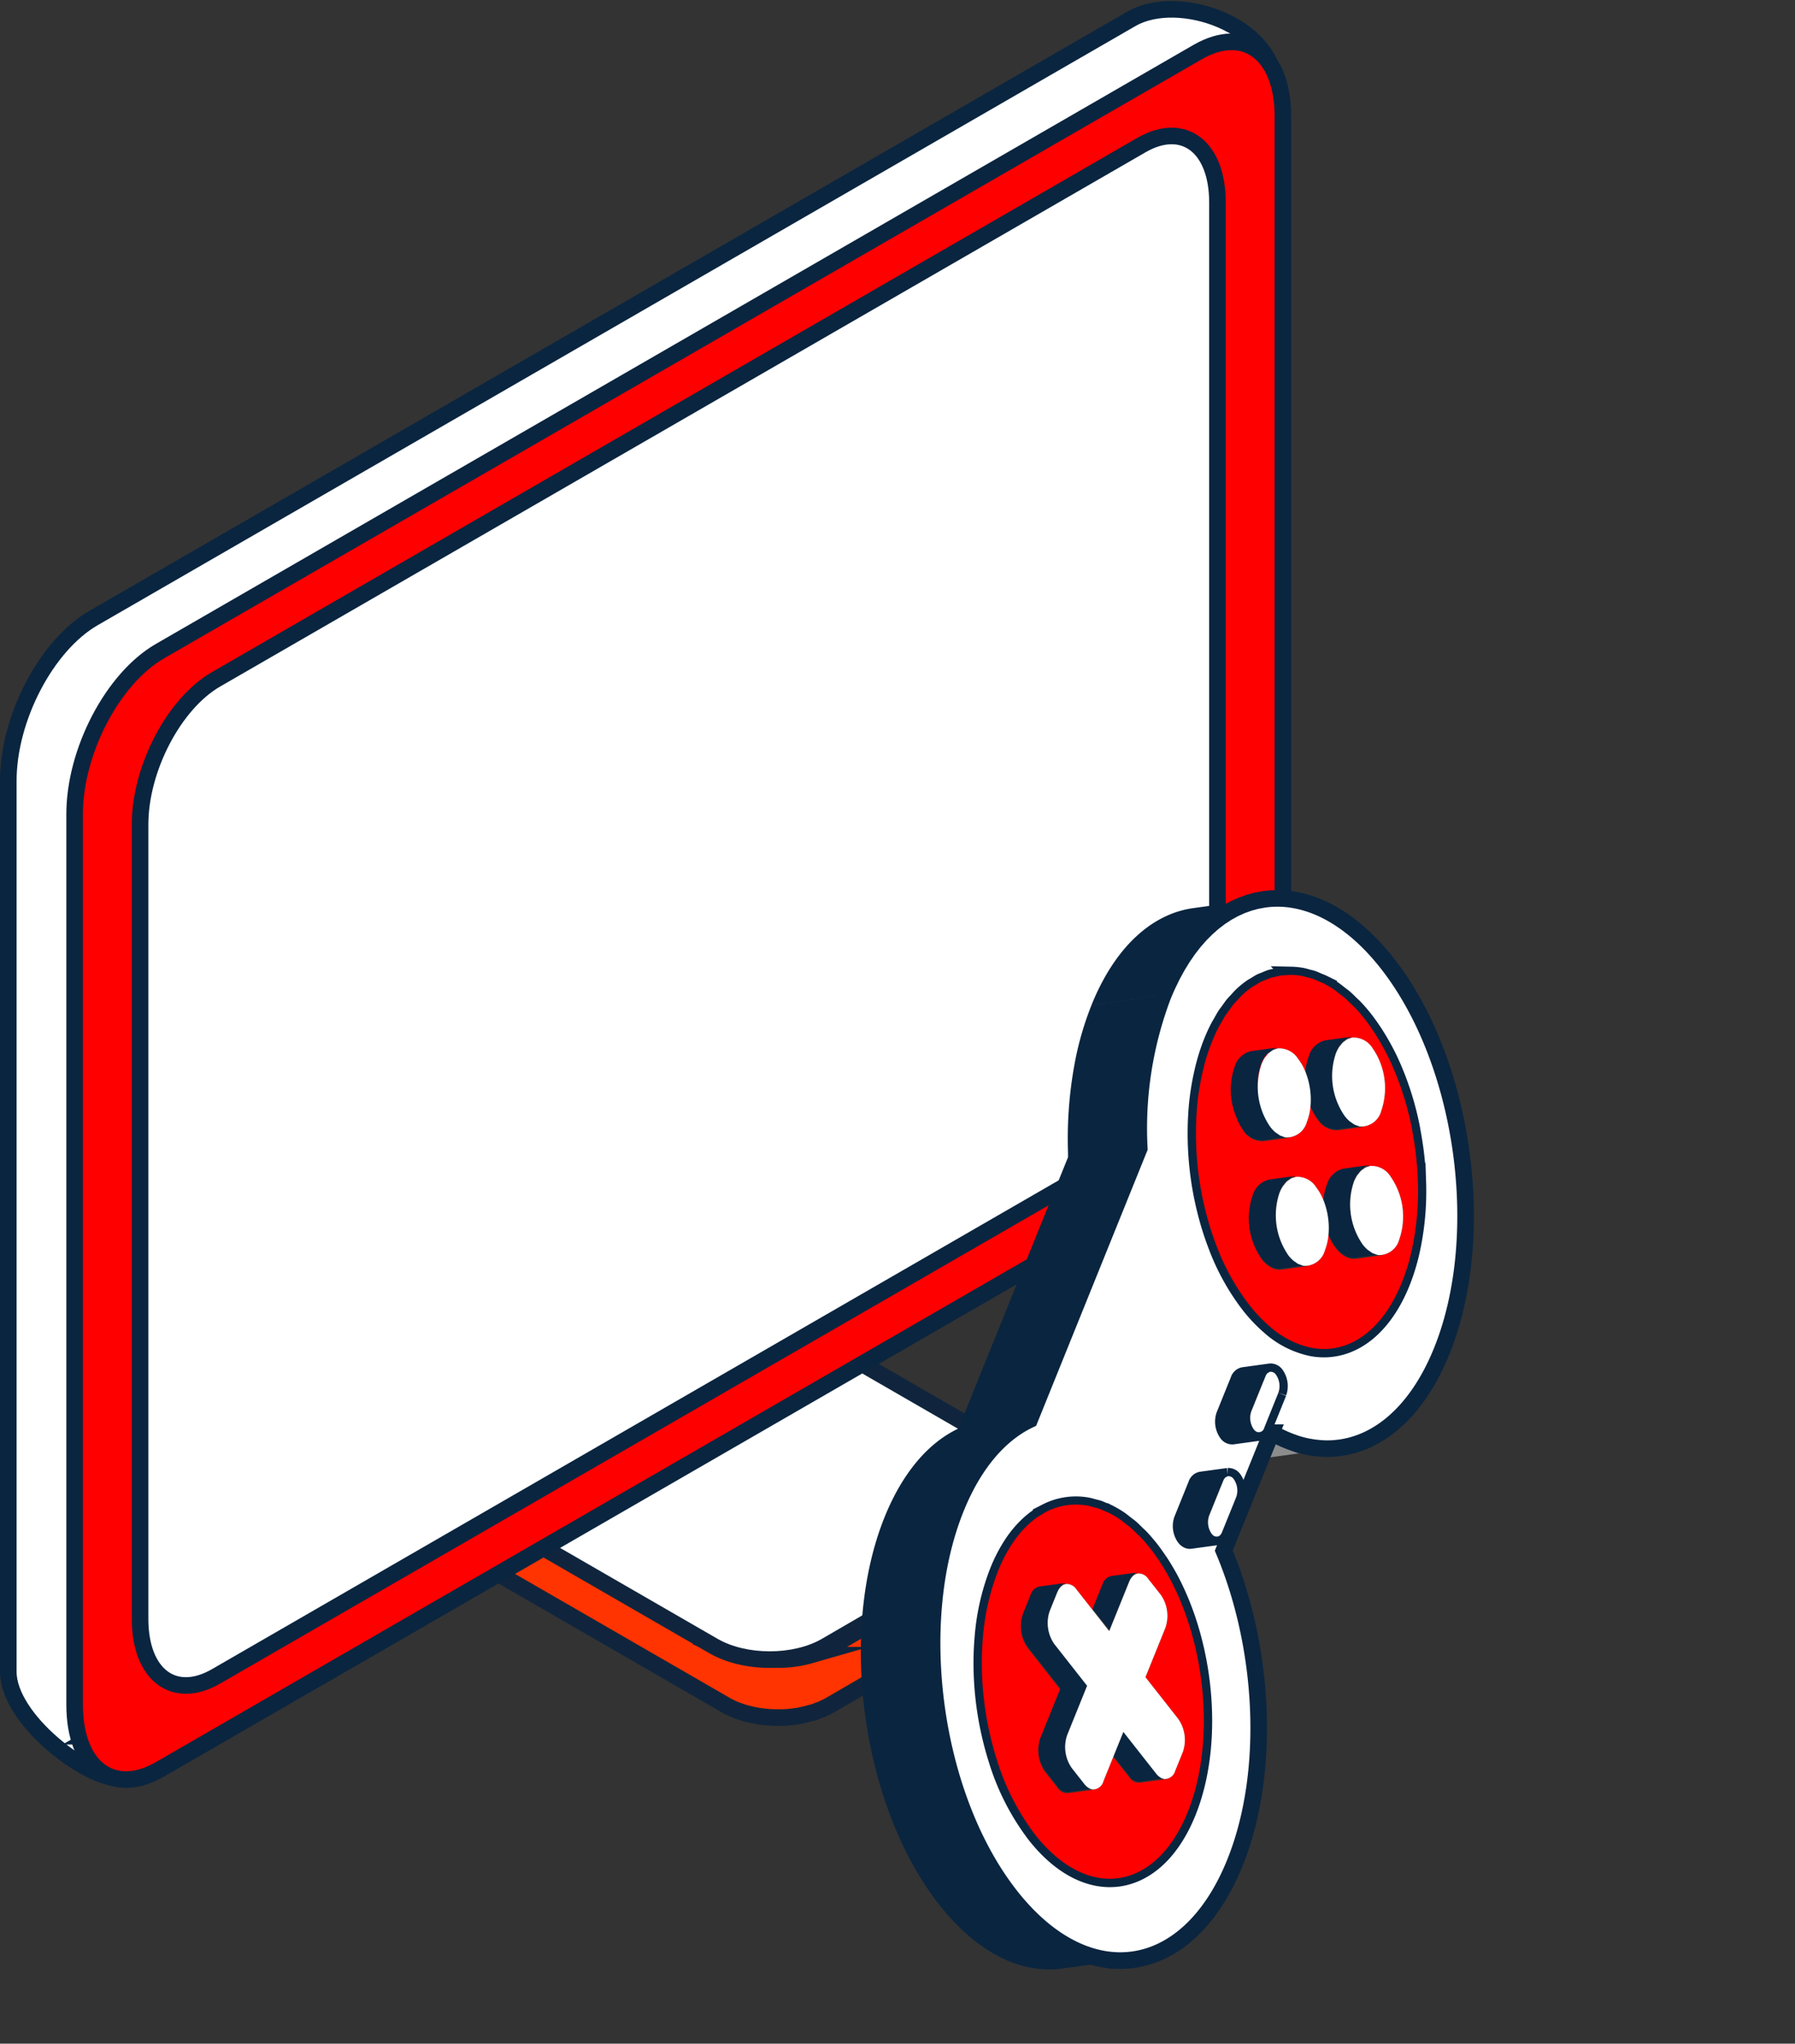 <svg xmlns="http://www.w3.org/2000/svg" width="216.462" height="246.464" viewBox="0 0 216.462 246.464">
    <rect x="0" y="0" width="216.462" height="246.464" fill="#333333" stroke="none"/>
    <g data-name="2">
        <g data-name="Сгруппировать 14443">
            <path data-name="Контур 32812" d="m11.282 209.34 125.145-72.253c5.679-3.278 10.283-12.074 10.283-19.646l7.023-106.9c0-7.571-11.627-11.59-17.306-8.311L11.282 74.487C5.6 77.765 1 86.561 1 94.133v107.434c0 5.754 9.562 13.035 13.64 12.872.881-.025-4.721-4.312-3.358-5.099z" transform="translate(0 .046)" style="stroke-width:2px;stroke:#0a2540;fill:#fff"/>
            <path data-name="Объединение 11" d="M32.893 0h-.756q-.5.016-.987.066c-.039 0-.076.012-.114.015-.089.01-.176.025-.266.037-.255.032-.508.06-.758.105-.111.021-.212.058-.321.081-.306.062-.6.139-.894.223-.156.042-.32.067-.472.116-.124.041-.24.094-.362.138s-.232.086-.347.131a9.459 9.459 0 0 0-1.243.59L2.605 15.322l-.109.064c-.081.048-.15.1-.229.151-.109.072-.22.142-.321.215s-.166.13-.248.2-.187.149-.274.226c-.017.016-.039.031-.056.045-.033.033-.058.067-.092.1a5.385 5.385 0 0 0-.376.4c-.025.031-.058.059-.083.089s-.039.06-.061.091c-.076.1-.144.206-.21.311-.027.043-.062.086-.087.13-.013.022-.019.044-.031.067-.049.092-.089.185-.13.277-.023.054-.056.106-.076.161-.007.018-.009.038-.016.056-.031.088-.053.177-.076.266-.014.059-.04.119-.05.178a.472.472 0 0 0-.005.049c-.018.094-.024.186-.033.28-.005.06-.019.122-.02.182v.079L0 25.932c0-.088.014-.175.022-.262s.014-.185.031-.279c.013-.076.037-.151.058-.227s.045-.179.076-.266.059-.145.091-.217c.04-.092.08-.185.13-.276.036-.068.079-.133.12-.2.064-.1.131-.207.208-.31.046-.06.094-.12.145-.18a4.906 4.906 0 0 1 .377-.406c.049-.048.094-.1.147-.143.085-.077.18-.152.274-.226s.16-.133.249-.2.211-.142.319-.213.218-.148.338-.218L26.356 8.5a9.516 9.516 0 0 1 1.244-.59 9.45 9.45 0 0 1 .345-.131c.27-.1.554-.176.837-.256a13.208 13.208 0 0 1 1.974-.407c.088-.011.175-.027.264-.037.494-.053 1-.078 1.5-.083h.237c.495 0 .989.031 1.479.082.074.007.147.016.221.025a13.987 13.987 0 0 1 1.43.245c.086.019.169.041.253.062a12.213 12.213 0 0 1 1.235.374c.072.027.148.047.219.074a9.66 9.66 0 0 1 1.354.64l31.57 18.225.019-6.991L38.965 1.5a9.454 9.454 0 0 0-1.281-.61l-.073-.026c-.072-.028-.148-.049-.22-.074C37.132.7 36.875.6 36.6.525c-.146-.041-.3-.073-.448-.11-.08-.021-.162-.043-.252-.062S35.755.314 35.678.3c-.291-.06-.585-.111-.883-.153-.105-.018-.214-.027-.321-.039l-.223-.025c-.108-.011-.214-.027-.321-.036A17.146 17.146 0 0 0 33.052 0h-.158z" transform="rotate(180 63.24 103.569)" style="stroke-miterlimit:10;fill:#ff3400;stroke:#10253d;stroke-width:2px"/>
            <g data-name="Контур 19633" style="fill:#fff">
                <path d="M218.586 320.95c-2.55 0-4.964-.583-6.797-1.641l-31.573-18.228-1.495-.863 1.493-.867 36.319-21.107.5-.29.502.289 31.572 18.228c2.013 1.162 3.124 2.768 3.127 4.521.002 1.743-1.092 3.34-3.083 4.498l-23.771 13.814c-1.828 1.062-4.24 1.646-6.794 1.646z" style="stroke:none" transform="translate(-125.755 -120.8)"/>
                <path d="m217.035 279.109-36.319 21.106 31.573 18.228c3.482 2.01 9.122 2.01 12.588-.004l23.771-13.813c3.467-2.016 3.442-5.279-.041-7.29l-31.572-18.227m-.003-2.311 32.575 18.807c1.108.64 1.984 1.41 2.604 2.291.667.95 1.021 2.02 1.023 3.095.001 1.07-.346 2.134-1.004 3.078-.611.878-1.478 1.647-2.576 2.286l-23.772 13.814c-1.977 1.149-4.568 1.781-7.296 1.781-2.723 0-5.315-.63-7.298-1.775l-34.562-19.954 40.306-23.423z" style="fill:#10253d;stroke:none" transform="translate(-125.755 -120.8)"/>
            </g>
            <path data-name="Контур 32812" d="m11.282 209.34 125.145-72.253c5.679-3.278 10.283-12.074 10.283-19.646V10.007c0-7.571-4.6-11.052-10.283-7.773L11.282 74.487C5.6 77.765 1 86.561 1 94.133v107.434c0 7.571 4.6 11.052 10.282 7.773z" transform="translate(8 4.046)" style="fill:red;stroke-width:2px;stroke:#0a2540"/>
            <path data-name="Контур 32812" d="m10.168 186.771 111.588-64.426c5.064-2.923 9.169-10.766 9.169-17.518V9.031c0-6.751-4.105-9.855-9.169-6.931L10.168 66.526C5.1 69.449 1 77.293 1 84.044v95.8c0 6.747 4.1 9.856 9.168 6.927z" transform="translate(15.891 15.397)" style="stroke-width:2px;stroke:#0a2540;fill:#fff"/>
        </g>
        <g data-name="Сгруппировать 14442">
            <path data-name="Контур 32691" d="m0 0 .007.027C.083.334.151.65.244.939.148.642.078.317 0 0" transform="rotate(142 60.176 87.799)" style="fill:#8c8c8c"/>
            <path data-name="Контур 32692" d="M.16 0Q.063.664 0 1.319.062.664.16 0" transform="rotate(142 61.692 91.598)" style="fill:#8c8c8c"/>
            <path data-name="Контур 32693" d="M.69 0Q.333.634 0 1.276.333.633.69 0" transform="rotate(142 61.89 98.182)" style="fill:#8c8c8c"/>
            <path data-name="Контур 32694" d="M.088 3.588Q0 2.706 0 1.75a24.118 24.118 0 0 0 0 0q0 .95.088 1.838z" transform="rotate(142 61.433 90.655)" style="fill:#8c8c8c"/>
            <path data-name="Контур 32695" d="m0 0 .006.011C.13.238.244.474.381.685.242.472.126.231 0 0" transform="rotate(142 59.14 86.553)" style="fill:#8c8c8c"/>
            <path data-name="Контур 32696" d="M0 0h.009c.175.085.342.18.524.249C.348.179.178.083 0 0" transform="rotate(142 56.631 85.38)" style="fill:#8c8c8c"/>
            <path data-name="Контур 32697" d="M0 0c0 .029.009.056.012.085C.06.447.1.816.17 1.159.1.79.05.393 0 0" transform="rotate(142 60.642 88.623)" style="fill:#8c8c8c"/>
            <path data-name="Контур 32698" d="M2.139 0a40.367 40.367 0 0 0-1.113 1.6A44.058 44.058 0 0 0 0 3.271 38.992 38.992 0 0 1 2.139 0" transform="rotate(142 62.052 100.237)" style="fill:#8c8c8c"/>
            <path data-name="Контур 32699" d="M0 0c.2.024.4.063.606.073C.4.063.2.024 0 0" transform="rotate(142 55.26 85.463)" style="fill:#8c8c8c"/>
            <path data-name="Контур 32700" d="M0 0h.005C.2.055.378.122.573.162.375.122.192.053 0 0" transform="rotate(142 55.954 85.366)" style="fill:#8c8c8c"/>
            <path data-name="Контур 32701" d="M0 0c.185.129.359.267.55.378C.358.267.183.128 0 0" transform="rotate(142 57.33 85.514)" style="fill:#8c8c8c"/>
            <path data-name="Контур 32702" d="M.352 0a28.57 28.57 0 0 1 0 0" transform="rotate(142 61.973 92.801)" style="fill:#8c8c8c"/>
            <path data-name="Контур 32703" d="m0 0 .008.01C.152.2.287.4.443.58.285.4.146.2 0 0" transform="rotate(142 58.568 86.1)" style="fill:#8c8c8c"/>
            <path data-name="Контур 32704" d="M1.816 1.321c.085.075.167.154.249.232q.382.357.737.753c.071.079.145.156.215.238a13.157 13.157 0 0 1 .82 1.069c.051.074.1.154.147.23q.315.479.6 1a15.862 15.862 0 0 1 .808 1.689l2.892-1.671c-.246-.171-.5-.335-.754-.485L0 0c.225.131.441.276.656.422.051.034.1.063.153.1a11.457 11.457 0 0 1 1.007.8" transform="rotate(142 50.74 115.118)" style="fill:#8c8c8c"/>
            <path data-name="Контур 32705" d="M0 .421C.343.3.7.147 1.048 0l-.029.012C.678.154.335.307 0 .421" transform="rotate(142 52.91 86.856)" style="fill:#691119"/>
            <path data-name="Контур 32706" d="M0 .132C.275.107.562.046.845 0H.827C.551.048.27.107 0 .132" transform="rotate(142 54.258 85.858)" style="fill:#691119"/>
            <path data-name="Контур 32707" d="M0 .857Q.814.483 1.652 0 .816.483 0 .857" transform="rotate(142 52.298 87.669)" style="fill:#691119"/>
            <path data-name="Контур 32708" d="M0 .264C.309.2.628.093.944 0H.926C.617.1.3.2 0 .264" transform="rotate(142 53.587 86.291)" style="fill:#691119"/>
            <path data-name="Контур 32709" d="M0 0h.01H0" transform="rotate(142 52.843 86.644)" style="fill:#691119"/>
            <path data-name="Контур 32710" d="M0 0c.228.045.47.058.705.085C.468.058.227.045 0 0" transform="rotate(142 55.628 85.384)" style="fill:#691119"/>
            <path data-name="Контур 32711" d="m0 0 .023.006L0 0" transform="rotate(142 55.64 85.384)" style="fill:#691119"/>
            <path data-name="Контур 32712" d="M0 0c.217.081.449.132.676.2L.67.193C.446.131.215.081 0 0" transform="rotate(142 56.323 85.347)" style="fill:#691119"/>
            <path data-name="Контур 32713" d="M0 0c.2.115.415.2.625.3h-.01C.409.2.2.113 0 0" transform="rotate(142 56.99 85.42)" style="fill:#691119"/>
            <path data-name="Контур 32714" d="M0 0h.02z" transform="rotate(142 54.945 85.53)" style="fill:#691119"/>
            <path data-name="Контур 32715" d="M1.794 0" transform="rotate(142 51.065 89.447)" style="fill:#691119"/>
            <path data-name="Контур 32716" d="M1.475 0A35.8 35.8 0 0 1 0 4a35.8 35.8 0 0 0 1.475-4" transform="rotate(142 48.225 100.183)" style="fill:#691119"/>
            <path data-name="Контур 32717" d="M0 1.047Q.835.564 1.647 0 .835.563 0 1.047" transform="rotate(142 51.652 88.476)" style="fill:#691119"/>
            <path data-name="Контур 32718" d="M.159 0Q.062.664 0 1.319.061.665.159 0" transform="rotate(142 37.78 119.096)" style="fill:#8c8c8c"/>
            <path data-name="Контур 32719" d="M0 0v.007c.125.23.241.47.38.683C.244.475.126.233 0 0" transform="rotate(142 35.231 114.054)" style="fill:#8c8c8c"/>
            <path data-name="Контур 32720" d="M0 0v.006c.147.2.285.4.444.58C.287.406.148.2 0 0" transform="rotate(142 34.66 113.6)" style="fill:#8c8c8c"/>
            <path data-name="Контур 32721" d="M0 0c.2.024.4.063.6.073C.4.063.2.024 0 0" transform="rotate(142 31.35 112.96)" style="fill:#8c8c8c"/>
            <path data-name="Контур 32722" d="M0 0c0 .029.009.057.012.085C.061.45.1.822.171 1.167.1.8.051.4 0 0" transform="rotate(142 36.731 116.126)" style="fill:#8c8c8c"/>
            <path data-name="Контур 32723" d="M.088 3.588Q0 2.706 0 1.75a24.118 24.118 0 0 0 0 0q0 .95.088 1.838z" transform="rotate(142 37.522 118.153)" style="fill:#8c8c8c"/>
            <path data-name="Контур 32724" d="m0 0 .007.027c.076.309.145.626.239.917C.149.645.079.318 0 0" transform="rotate(142 36.265 115.3)" style="fill:#8c8c8c"/>
            <path data-name="Контур 32725" d="M.288 0a29.369 29.369 0 0 1 0 0" transform="rotate(142 38.005 120.136)" style="fill:#8c8c8c"/>
            <path data-name="Контур 32726" d="M0 0c.227.045.469.057.7.085C.468.057.227.045 0 0" transform="rotate(142 31.715 112.883)" style="fill:#691119"/>
            <path data-name="Контур 32727" d="M0 0h.02z" transform="rotate(142 31.034 113.029)" style="fill:#691119"/>
            <path data-name="Контур 32728" d="M1.918 0A28.9 28.9 0 0 1 0 9.942 28.9 28.9 0 0 0 1.918 0" transform="rotate(142 25.277 131.786)" style="fill:#691119"/>
            <path data-name="Контур 32729" d="M5.137 0A38.857 38.857 0 0 1 0 9.5 38.869 38.869 0 0 0 5.137 0" transform="rotate(142 26.135 125.931)" style="fill:#691119"/>
            <path data-name="Объединение 2" d="M6.911 92.626C2.66 90.155.023 84.9 0 77.435-.039 62.408 10.529 44.1 23.608 36.543c5.042-2.907 9.716-3.794 13.565-2.922l30.574-17.652 7.529 4.378L44.7 38c-3.849-.872-8.523.012-13.565 2.922C18.058 48.472 7.49 66.785 7.533 81.811q0 1.39.125 2.679v.02a23.487 23.487 0 0 0 .356 2.448c0 .012 0 .024.008.04a19.517 19.517 0 0 0 .571 2.21.247.247 0 0 0 .016.051 16.679 16.679 0 0 0 .771 1.975.484.484 0 0 0 .027.063 14.681 14.681 0 0 0 .954 1.733.4.4 0 0 1 .039.065 13.17 13.17 0 0 0 1.13 1.491c.019.02.035.047.055.067a12.2 12.2 0 0 0 1.291 1.247c.023.019.047.043.071.061a11.133 11.133 0 0 0 1.435 1c.019.012.039.032.059.044zm60.836-76.657c.117-.16.239-.316.36-.473a49.666 49.666 0 0 1 7.685-8.343 37.265 37.265 0 0 1 5.488-3.9l7.529 4.372a45.148 45.148 0 0 0-13.533 12.722zM81.28 3.25C87.863-.552 93.827-.9 98.134 1.6l7.529 4.376a.407.407 0 0 1-.043-.024c-.141-.077-.282-.148-.427-.223s-.262-.144-.4-.207-.3-.129-.446-.188-.277-.121-.418-.176-.309-.105-.462-.156-.289-.1-.434-.141c-.16-.043-.321-.079-.485-.117-.149-.035-.3-.075-.45-.109s-.329-.051-.493-.079-.313-.055-.473-.077-.336-.028-.509-.044-.323-.035-.483-.035-.356-.008-.536-.008c-.16 0-.325-.012-.489-.008-.188 0-.375.02-.567.032-.16.008-.321.012-.485.027-.2.02-.391.048-.591.071-.16.024-.325.036-.493.063-.2.032-.4.075-.6.113-.169.032-.333.055-.5.091-.2.047-.415.105-.622.156-.168.043-.337.079-.5.129-.211.059-.426.128-.637.195-.172.055-.34.1-.516.161-.215.073-.435.16-.649.241-.176.067-.344.125-.52.192-.223.091-.446.192-.673.289-.173.075-.345.145-.517.223-.25.117-.5.247-.755.368-.149.079-.3.145-.45.223-.407.212-.813.435-1.224.669z" transform="rotate(-38 277.727 -10.894)" style="fill:#0a2540;stroke:transparent;stroke-miterlimit:10"/>
            <path data-name="Контур 32731" d="M.087.436A1.031 1.031 0 0 0 0 0a1.031 1.031 0 0 1 .087.436" transform="rotate(142 46.042 112.429)" style="fill:#fff"/>
            <path data-name="Контур 32732" d="M.119.024A.53.53 0 0 1 0 0a.53.53 0 0 0 .119.024" transform="rotate(142 47.986 109.105)" style="fill:#fff"/>
            <path data-name="Контур 32733" d="M.108.022C.068.025.038 0 0 0c.038 0 .068.025.108.022" transform="rotate(142 43.267 114.525)" style="fill:#fff"/>
            <path data-name="Контур 32734" d="M.087.439A1.047 1.047 0 0 0 0 0a1.045 1.045 0 0 1 .087.439" transform="rotate(142 41.331 117.847)" style="fill:#fff"/>
            <path data-name="Контур 32735" d="M6.952 92.644c.139.08.282.15.424.224s.265.143.4.207.295.127.443.189.278.122.421.175.307.1.462.154.288.1.436.142.321.08.482.118.3.077.451.109.328.055.494.081.312.055.472.075.339.03.509.044.322.033.487.041.355.006.533.008.326.009.492.005c.186 0 .376-.02.565-.031.162-.01.323-.013.487-.028.193-.017.391-.046.587-.071.165-.02.327-.035.494-.061.2-.031.4-.074.6-.112.167-.031.332-.057.5-.094.205-.045.414-.1.621-.154.169-.042.337-.079.507-.127.21-.059.424-.13.636-.2.172-.054.341-.1.515-.16.216-.074.435-.16.653-.242.173-.065.344-.123.518-.193.222-.089.447-.192.671-.289.173-.075.344-.143.518-.224.25-.115.5-.244.754-.369.151-.075.3-.143.453-.222q.607-.314 1.223-.67A45.153 45.153 0 0 0 37.3 78.253L67.87 60.6c3.845.87 8.522-.014 13.562-2.923 13.079-7.551 23.65-25.863 23.608-40.891q0-1.391-.128-2.678v-.022a24.305 24.305 0 0 0-.357-2.447c0-.012 0-.026-.007-.038a20.582 20.582 0 0 0-.571-2.211l-.016-.053a17.4 17.4 0 0 0-.771-1.974c-.01-.02-.017-.041-.027-.061a14.989 14.989 0 0 0-.956-1.734c-.014-.021-.027-.044-.04-.066a13.113 13.113 0 0 0-1.129-1.491c-.019-.021-.036-.045-.055-.066A12.039 12.039 0 0 0 99.695 2.7c-.024-.02-.046-.042-.071-.062a11.373 11.373 0 0 0-1.434-1C93.878-.906 87.89-.573 81.278 3.245c-10.163 5.867-18.8 18.226-22.135 30.5l-10.4 6-2.892 1.669a15.862 15.862 0 0 0-.808-1.689q-.284-.518-.6-1c-.05-.075-.1-.156-.147-.229a13.051 13.051 0 0 0-.82-1.07c-.07-.082-.144-.158-.215-.238q-.355-.4-.737-.753c-.083-.078-.165-.157-.249-.232a11.557 11.557 0 0 0-1.007-.8c-.05-.035-.1-.064-.153-.1-4.346-2.945-10.583-2.769-17.508 1.228C10.529 44.092-.043 62.4 0 77.432c.021 7.49 2.676 12.752 6.952 15.213M66.035 37.6c.013-.175.031-.351.048-.526q.061-.654.158-1.316c.026-.177.05-.353.079-.53.081-.489.18-.98.288-1.472 1.79-8.141 7.173-16.592 13.755-21.162q.811-.563 1.646-1.046c4.45-2.569 8.482-2.822 11.406-1.155s4.737 5.254 4.752 10.363A28.885 28.885 0 0 1 96.25 30.7a38.916 38.916 0 0 1-5.137 9.5 36.077 36.077 0 0 1-2.732 3.286 27.762 27.762 0 0 1-6.267 5.075 18.458 18.458 0 0 1-3.246 1.5 12.965 12.965 0 0 1-3.025.666 10.208 10.208 0 0 1-1.409.033h-.02c-.208-.01-.4-.05-.606-.073-.236-.028-.477-.04-.7-.085a7.8 7.8 0 0 1-4.361-2.489l-.014-.018c-.159-.179-.3-.385-.444-.58-.12-.161-.251-.308-.363-.48-.139-.213-.255-.453-.38-.683-.1-.176-.2-.338-.292-.525a11.825 11.825 0 0 1-.546-1.387v-.014c-.094-.291-.162-.608-.238-.918-.052-.21-.117-.406-.161-.624-.07-.345-.111-.716-.159-1.081-.027-.206-.068-.4-.089-.61q-.085-.883-.088-1.838c0-.576.027-1.16.07-1.748m-12.052.311 3.973-2.294c.407-.235.746-.167.935.1a.576.576 0 0 0-.157-.18l2.824 1.641a.576.576 0 0 1 .231.264 1.041 1.041 0 0 1 .085.438 2.4 2.4 0 0 1-1.088 1.894l-3.973 2.294a.765.765 0 0 1-.772.072l-2.83-1.647a.772.772 0 0 1-.324-.706 2.406 2.406 0 0 1 1.088-1.884M42.225 44.7l3.965-2.289a.665.665 0 0 1 .936.092.578.578 0 0 0-.15-.17l2.824 1.638a.76.76 0 0 1 .317.7 2.424 2.424 0 0 1-1.1 1.9l-3.965 2.289a.776.776 0 0 1-.782.075l-2.82-1.639a.765.765 0 0 1-.324-.7 2.4 2.4 0 0 1 1.1-1.888M6.354 72.056c.013-.175.031-.351.048-.526q.062-.655.159-1.316c.026-.177.05-.353.079-.53.1-.6.212-1.2.352-1.8a35.68 35.68 0 0 1 2.934-7.972c.055-.109.117-.212.173-.32q.332-.642.688-1.273c.1-.17.19-.339.288-.507.329-.563.667-1.12 1.023-1.664a37 37 0 0 1 1.113-1.6c.042-.058.081-.119.123-.178a33.485 33.485 0 0 1 5.749-6.108A24.842 24.842 0 0 1 22.328 46c5.007-2.891 9.484-2.849 12.449-.44a8.043 8.043 0 0 1 .931.89 10.964 10.964 0 0 1 2.44 5.219 18.18 18.18 0 0 1 .338 3.54 27.476 27.476 0 0 1-1.245 7.933 35.8 35.8 0 0 1-1.475 4 38.461 38.461 0 0 1-7.066 10.8 30.975 30.975 0 0 1-2.826 2.654c-.588.487-1.185.951-1.794 1.375q-.812.564-1.647 1.047t-1.652.857c-.185.085-.363.143-.546.22-.352.147-.7.3-1.048.421h-.01c-.205.07-.4.111-.6.171-.316.093-.636.2-.944.264-.212.046-.414.063-.622.1-.283.046-.569.107-.845.132a10.217 10.217 0 0 1-1.41.033h-.02c-.208-.01-.4-.05-.606-.073-.235-.028-.477-.04-.7-.085l-.023-.006c-.2-.04-.378-.108-.568-.16-.227-.063-.459-.113-.677-.2-.182-.068-.348-.163-.523-.244-.21-.1-.425-.182-.624-.3s-.366-.249-.548-.375c-.156-.109-.321-.2-.47-.322a8.152 8.152 0 0 1-.931-.89l-.014-.019c-.156-.175-.292-.378-.436-.569-.123-.165-.257-.315-.371-.49-.137-.21-.251-.447-.375-.674-.1-.18-.208-.345-.3-.535a11.707 11.707 0 0 1-.546-1.387v-.014c-.094-.289-.161-.606-.238-.913-.053-.211-.118-.409-.162-.629-.068-.342-.109-.711-.157-1.074-.028-.208-.07-.4-.091-.618q-.084-.883-.088-1.838c0-.576.027-1.16.07-1.748" transform="rotate(142 76.974 125.602)" style="stroke-width:2px;stroke:#0a2540;fill:#fff"/>
            <path data-name="Контур 32736" d="M.279.012A2.338 2.338 0 0 1 0 0a2.387 2.387 0 0 0 .272.014h.007" transform="rotate(142 53.202 97.92)" style="fill:#ed1d24"/>
            <path data-name="Контур 32737" d="M.081.842A4.3 4.3 0 0 0 0 0a4.3 4.3 0 0 1 .081.842" transform="rotate(142 53.387 94.75)" style="fill:#ed1d24"/>
            <path data-name="Контур 32738" d="M.148.457A3.018 3.018 0 0 0 0 0a3.018 3.018 0 0 1 .148.457" transform="rotate(142 53.62 95.06)" style="fill:#ed1d24"/>
            <path data-name="Контур 32739" d="M.081.842A4.315 4.315 0 0 0 0 0a4.315 4.315 0 0 1 .081.842" transform="rotate(142 51.809 102.866)" style="fill:#ed1d24"/>
            <path data-name="Контур 32740" d="M0 0a2.252 2.252 0 0 1 .213.326A2.252 2.252 0 0 0 0 0" transform="rotate(142 53.891 95.27)" style="fill:#ed1d24"/>
            <path data-name="Контур 32741" d="M.15.463A3.17 3.17 0 0 0 0 0a3.17 3.17 0 0 1 .15.463" transform="rotate(142 52.041 103.176)" style="fill:#ed1d24"/>
            <path data-name="Контур 32742" d="M.274.013A2.126 2.126 0 0 1 0 0a2.256 2.256 0 0 0 .274.013" transform="rotate(142 54.779 89.797)" style="fill:#ed1d24"/>
            <path data-name="Контур 32743" d="M0 0a1.788 1.788 0 0 0 .254.093A1.819 1.819 0 0 1 0 0" transform="rotate(142 53.538 97.868)" style="fill:#ed1d24"/>
            <path data-name="Контур 32744" d="M0 .054C.083.032.16.029.245 0 .16.029.083.032 0 .054" transform="rotate(142 54.428 90)" style="fill:#ed1d24"/>
            <path data-name="Контур 32745" d="M0 0a2.269 2.269 0 0 1 .214.327A2.328 2.328 0 0 0 0 0" transform="rotate(142 52.312 103.388)" style="fill:#ed1d24"/>
            <path data-name="Контур 32746" d="M0 0a1.878 1.878 0 0 0 .245.091A1.878 1.878 0 0 1 0 0" transform="rotate(142 55.111 89.745)" style="fill:#ed1d24"/>
            <path data-name="Контур 32747" d="M0 .057C.086.035.167.031.256 0 .167.031.086.035 0 .057" transform="rotate(142 52.853 98.123)" style="fill:#ed1d24"/>
            <path data-name="Контур 32748" d="M.081.846A4.346 4.346 0 0 0 0 0a4.346 4.346 0 0 1 .081.846" transform="rotate(142 56.515 103.756)" style="fill:#ed1d24"/>
            <path data-name="Контур 32749" d="M0 0a2.268 2.268 0 0 1 .207.317A2.268 2.268 0 0 0 0 0" transform="rotate(142 57.02 104.28)" style="fill:#ed1d24"/>
            <path data-name="Контур 32750" d="M.151.467A3.067 3.067 0 0 0 0 0a3.067 3.067 0 0 1 .151.467" transform="rotate(142 56.749 104.067)" style="fill:#ed1d24"/>
            <path data-name="Контур 32751" d="M0 0a2.319 2.319 0 0 1 .212.324A2.28 2.28 0 0 0 0 0" transform="rotate(142 58.601 96.156)" style="fill:#ed1d24"/>
            <path data-name="Контур 32752" d="M.147.453A3.057 3.057 0 0 0 0 0a3.057 3.057 0 0 1 .147.453" transform="rotate(142 58.33 95.944)" style="fill:#ed1d24"/>
            <path data-name="Контур 32753" d="M0 .057C.087.035.169.031.259 0 .169.031.087.035 0 .057" transform="rotate(142 57.564 99.007)" style="fill:#ed1d24"/>
            <path data-name="Контур 32754" d="M.253.012A2.217 2.217 0 0 1 0 0a2.217 2.217 0 0 0 .253.012" transform="rotate(142 59.477 90.693)" style="fill:#ed1d24"/>
            <path data-name="Контур 32755" d="M.271.012A2.358 2.358 0 0 1 0 0a2.214 2.214 0 0 0 .271.012" transform="rotate(142 57.906 98.807)" style="fill:#ed1d24"/>
            <path data-name="Контур 32756" d="M.244.09A1.857 1.857 0 0 1 0 0a1.77 1.77 0 0 0 .238.089h.006" transform="rotate(142 59.819 90.637)" style="fill:#ed1d24"/>
            <path data-name="Контур 32757" d="M0 .055C.084.033.162.029.248 0 .162.029.084.033 0 .055" transform="rotate(142 59.137 90.892)" style="fill:#ed1d24"/>
            <path data-name="Контур 32758" d="M.356 25.892c-.029.175-.053.35-.079.525q-.1.665-.16 1.322c-.016.175-.035.349-.048.522A24.619 24.619 0 0 0 0 30.01q0 .955.088 1.839c.018.185.055.352.078.533.05.393.1.79.17 1.159.042.21.105.4.155.6.079.317.149.641.244.939v.014a11.884 11.884 0 0 0 .546 1.388c.087.186.2.347.291.523.126.231.242.472.382.685.112.172.242.319.363.48.147.2.285.4.443.58l.015.018a7.988 7.988 0 0 0 .931.89c.147.119.311.212.466.32.182.128.358.267.551.378s.408.2.614.292c.178.083.348.179.533.249.216.081.446.131.67.193.191.053.375.122.573.162l.023.006c.227.045.468.058.7.085.2.024.4.063.607.073h.02a10.208 10.208 0 0 0 1.409-.033c.27-.025.551-.085.827-.13.214-.035.422-.052.64-.1.3-.066.616-.169.926-.259.208-.061.411-.1.622-.175h.01c.335-.114.678-.267 1.019-.41.193-.081.381-.141.576-.231q.814-.374 1.651-.856t1.657-1.046c.61-.423 1.207-.888 1.794-1.374a30.982 30.982 0 0 0 2.826-2.654 38.462 38.462 0 0 0 7.066-10.8 35.923 35.923 0 0 0 1.475-4 27.482 27.482 0 0 0 1.239-7.93 18.19 18.19 0 0 0-.337-3.541 10.967 10.967 0 0 0-2.441-5.219 8.151 8.151 0 0 0-.931-.89c-2.965-2.408-7.442-2.45-12.45.441A24.842 24.842 0 0 0 12.8 4.46a33.46 33.46 0 0 0-5.748 6.108c-.043.057-.081.119-.124.178a39.054 39.054 0 0 0-2.138 3.273c-.1.167-.19.335-.285.5q-.357.632-.69 1.276c-.056.108-.118.212-.173.32a35.652 35.652 0 0 0-2.934 7.976c-.139.6-.253 1.2-.352 1.8M13.071 6.5a2.522 2.522 0 0 1 3-.058 1.889 1.889 0 0 0-.257-.212l2.823 1.641a2.044 2.044 0 0 1 .82.931 3.669 3.669 0 0 1 .3 1.542 6.514 6.514 0 0 1-.283 1.834 6.631 6.631 0 0 1 1.471-1.188 2.517 2.517 0 0 1 3-.054 1.866 1.866 0 0 0-.259-.214l2.823 1.641a2.046 2.046 0 0 1 .819.929 3.653 3.653 0 0 1 .3 1.537A8.45 8.45 0 0 1 23.8 21.47a2.719 2.719 0 0 1-2.745.268L18.23 20.1h.01a2.678 2.678 0 0 1-1.132-2.465 6.524 6.524 0 0 1 .285-1.834 6.649 6.649 0 0 1-1.473 1.189 2.713 2.713 0 0 1-2.736.268l-2.824-1.641h.008a2.686 2.686 0 0 1-1.129-2.469A8.451 8.451 0 0 1 13.071 6.5M5.252 20.055A2.517 2.517 0 0 1 8.247 20a1.958 1.958 0 0 0-.259-.213l2.824 1.641a2.69 2.69 0 0 1 1.122 2.465 6.518 6.518 0 0 1-.283 1.834 6.619 6.619 0 0 1 1.471-1.189 2.522 2.522 0 0 1 3.008-.054 1.876 1.876 0 0 0-.262-.217l2.822 1.643a2.689 2.689 0 0 1 1.121 2.464 8.456 8.456 0 0 1-3.841 6.653 2.711 2.711 0 0 1-2.734.268l-2.824-1.641h.006a2.7 2.7 0 0 1-1.13-2.478 6.526 6.526 0 0 1 .283-1.834A6.611 6.611 0 0 1 8.1 30.533a2.713 2.713 0 0 1-2.736.268L2.542 29.16h.007a2.686 2.686 0 0 1-1.129-2.469 8.448 8.448 0 0 1 3.833-6.639" transform="rotate(142 66.297 104.785)" style="fill:red"/>
            <path data-name="Контур 32759" d="M0 0a1.853 1.853 0 0 0 .25.092A1.853 1.853 0 0 1 0 0" transform="rotate(142 58.243 98.754)" style="fill:#ed1d24"/>
            <path data-name="Контур 32760" d="M.081.842A4.316 4.316 0 0 0 0 0a4.316 4.316 0 0 1 .081.842" transform="rotate(142 58.098 95.634)" style="fill:#ed1d24"/>
            <path data-name="Контур 32764" d="M.042.44A2.32 2.32 0 0 0 0 0a2.32 2.32 0 0 1 .042.44" transform="rotate(142 28.437 130.302)" style="fill:#ed1d24"/>
            <path data-name="Контур 32765" d="M0 .033C.051.02.1.018.151 0 .1.018.051.02 0 .033" transform="rotate(142 30.946 117.77)" style="fill:#ed1d24"/>
            <path data-name="Контур 32766" d="M.277 26.417q-.1.665-.16 1.322c-.016.174-.035.349-.048.522A24.624 24.624 0 0 0 0 30.011q0 .954.088 1.839c.017.182.054.347.076.524.051.4.1.8.171 1.167.042.209.1.4.154.6.078.318.149.645.245.944v.014a11.884 11.884 0 0 0 .546 1.388c.087.184.193.343.288.518.126.233.244.476.384.691.111.17.239.315.358.473.148.2.288.406.449.586l.014.018a7.8 7.8 0 0 0 4.362 2.489c.227.045.468.058.7.085.2.023.4.063.607.073h.02a10.211 10.211 0 0 0 1.409-.033 13 13 0 0 0 3.025-.666 18.457 18.457 0 0 0 3.246-1.5 27.814 27.814 0 0 0 6.267-5.076 35.868 35.868 0 0 0 2.731-3.286 38.87 38.87 0 0 0 5.138-9.5 28.911 28.911 0 0 0 1.922-9.94c-.014-5.11-1.828-8.7-4.752-10.363S20.495-.359 16.044 2.211q-.834.481-1.645 1.046C7.817 7.826 2.434 16.277.644 24.418c-.109.493-.207.985-.288 1.473-.029.176-.053.35-.079.526M15.58 6.942l2.82 1.64a1.4 1.4 0 0 1 .586 1.287L19 13l2.745-1.585a1.316 1.316 0 0 1 1.57-.028 1.07 1.07 0 0 0-.137-.113L26 12.916a1.41 1.41 0 0 1 .587 1.292l.007 2.449a4.4 4.4 0 0 1-2.005 3.474l-5.559 3.21.018 6.4a4.434 4.434 0 0 1-2.014 3.479L14.9 34.447a1.418 1.418 0 0 1-1.431.139l-2.823-1.641a1.406 1.406 0 0 1-.592-1.29l-.009-3.132-2.74 1.586a1.431 1.431 0 0 1-1.442.144L3.04 28.612h.005a1.4 1.4 0 0 1-.591-1.292l-.007-2.45a4.433 4.433 0 0 1 2.014-3.479l5.559-3.21-.02-6.393a4.43 4.43 0 0 1 2.005-3.474l2.131-1.231a1.326 1.326 0 0 1 1.576-.03.944.944 0 0 0-.135-.111" transform="rotate(142 42.384 132.283)" style="fill:red"/>
            <path data-name="Контур 32767" d="M0 0a1.154 1.154 0 0 1 .111.171A1.212 1.212 0 0 0 0 0" transform="rotate(142 28.7 130.576)" style="fill:#ed1d24"/>
            <path data-name="Контур 32768" d="M.152.008A1.121 1.121 0 0 1 0 0a1.121 1.121 0 0 0 .152.008" transform="rotate(142 31.124 117.667)" style="fill:#ed1d24"/>
            <path data-name="Контур 32769" d="M0 0a1 1 0 0 0 .133.049A.968.968 0 0 1 0 0" transform="rotate(142 31.296 117.64)" style="fill:#ed1d24"/>
            <path data-name="Контур 32770" d="M.071.22A1.565 1.565 0 0 0 0 0a1.565 1.565 0 0 1 .071.22" transform="rotate(142 28.559 130.465)" style="fill:#ed1d24"/>
            <path data-name="Контур 32771" d="M.076.233A1.613 1.613 0 0 0 0 0a1.613 1.613 0 0 1 .076.233" transform="rotate(142 33.103 131.326)" style="fill:#ed1d24"/>
            <path data-name="Контур 32772" d="M.042.44A2.261 2.261 0 0 0 0 0a2.261 2.261 0 0 1 .042.44" transform="rotate(142 32.981 131.164)" style="fill:#ed1d24"/>
            <path data-name="Контур 32773" d="M0 0a1.106 1.106 0 0 1 .111.17A1.159 1.159 0 0 0 0 0" transform="rotate(142 33.245 131.436)" style="fill:#ed1d24"/>
            <path data-name="Контур 32774" d="M.137.005A1.125 1.125 0 0 1 0 0a1.125 1.125 0 0 0 .137.005" transform="rotate(142 35.662 118.527)" style="fill:#ed1d24"/>
            <path data-name="Контур 32775" d="M0 .031C.046.019.089.016.137 0 .089.016.046.019 0 .031" transform="rotate(142 35.485 118.632)" style="fill:#ed1d24"/>
            <path data-name="Контур 32776" d="M.13.048A.927.927 0 0 1 0 0a.982.982 0 0 0 .125.048H.13" transform="rotate(142 35.842 118.498)" style="fill:#ed1d24"/>
            <path data-name="Объединение 7" d="M8.189 26.141a1.4 1.4 0 0 1-.589-1.288l-.012-3.131 2.82-1.622.019 6.4a2.209 2.209 0 0 0 .043.44 1.2 1.2 0 0 0 .039.128 1.9 1.9 0 0 0 .077.235 1.273 1.273 0 0 0 .074.116 1.072 1.072 0 0 0 .113.168 1.129 1.129 0 0 0 .105.089.764.764 0 0 0 .136.109zM.6 21.807a1.407 1.407 0 0 1-.588-1.292L0 18.066a4.4 4.4 0 0 1 2.006-3.474l2.823 1.64a4.411 4.411 0 0 0-2.006 3.476l.008 2.45a2.239 2.239 0 0 0 .043.44c.011.051.031.093.047.144a1.107 1.107 0 0 0 .07.219.823.823 0 0 0 .074.116 1.342 1.342 0 0 0 .113.172.627.627 0 0 0 .105.085.792.792 0 0 0 .137.113zm1.41-7.215 5.56-3.21-.019-6.4a4.428 4.428 0 0 1 2.013-3.475l2.823 1.64a4.44 4.44 0 0 0-2.018 3.478l.02 6.4-5.561 3.21zM16.545 6.2l2.745-1.585 2.823 1.639-5.56 3.208zm2.745-1.585a1.42 1.42 0 0 1 1.44-.144l2.8 1.628c-.05-.023-.1-.037-.156-.056a.947.947 0 0 0-.12-.043h-.008a.944.944 0 0 0-.206-.011c-.047 0-.09-.008-.137 0a1.43 1.43 0 0 0-.245.055.713.713 0 0 0-.136.031 2.1 2.1 0 0 0-.409.187zM23.535 6.1l.015.007zM9.56 1.5 11.693.273l2.823 1.643-2.13 1.231zM11.693.273a1.415 1.415 0 0 1 1.43-.136l2.827 1.639h-.008a.917.917 0 0 0-.163-.063c-.047-.015-.086-.039-.137-.051a1.077 1.077 0 0 0-.187-.008.765.765 0 0 0-.156-.007 1.752 1.752 0 0 0-.226.047c-.05.015-.1.019-.151.035a2.092 2.092 0 0 0-.405.187z" transform="rotate(-38 346.875 -67.207)" style="fill:#0a2540;stroke:transparent;stroke-miterlimit:10"/>
            <path data-name="Контур 32788" d="M11.692.272 9.56 1.5a4.429 4.429 0 0 0-2.006 3.477l.018 6.4-5.559 3.21A4.431 4.431 0 0 0 0 18.062l.007 2.45A1.4 1.4 0 0 0 .6 21.8a1 1 0 0 0 .169.063.959.959 0 0 0 .13.048 1.227 1.227 0 0 0 .208.01 1.291 1.291 0 0 0 .137.005 1.687 1.687 0 0 0 .245-.054c.046-.012.089-.014.137-.031a2.348 2.348 0 0 0 .409-.188l5.559-3.21.01 3.266.009 3.132a1.4 1.4 0 0 0 .592 1.29.989.989 0 0 0 .166.063 1 1 0 0 0 .133.049 1.253 1.253 0 0 0 .191.01 1.238 1.238 0 0 0 .152.007 1.62 1.62 0 0 0 .227-.049 1.532 1.532 0 0 0 .151-.033A2.366 2.366 0 0 0 9.63 26l2.131-1.231a4.432 4.432 0 0 0 2.014-3.479l-.018-6.4 5.559-3.21a4.4 4.4 0 0 0 2.006-3.474l-.007-2.45a2.268 2.268 0 0 0-.042-.44 1.341 1.341 0 0 0-.046-.145 1.536 1.536 0 0 0-.071-.22 1.029 1.029 0 0 0-.074-.115 1.155 1.155 0 0 0-.111-.171.985.985 0 0 0-.105-.087 1.315 1.315 0 0 0-1.569.028L16.551 6.19l-2.814 1.625-.018-6.4a2.263 2.263 0 0 0-.042-.44c-.01-.048-.029-.086-.042-.13a1.623 1.623 0 0 0-.076-.234A1.224 1.224 0 0 0 13.485.5a1.2 1.2 0 0 0-.112-.17.916.916 0 0 0-.106-.087 1.325 1.325 0 0 0-1.575.03" transform="rotate(142 39.988 129.3)" style="fill:#fff"/>
            <path data-name="Объединение 4" d="M1.12 9.631A2.68 2.68 0 0 1 0 7.164a6.5 6.5 0 0 1 .28-1.832 9.093 9.093 0 0 0 2.077-3.617A6.787 6.787 0 0 1 3.831.525 2.705 2.705 0 0 1 6.566.26L9.39 1.9h-.008a1.683 1.683 0 0 0-.327-.125 1.668 1.668 0 0 0-.237-.089 2.033 2.033 0 0 0-.4-.019 1.754 1.754 0 0 0-.253-.012 3.189 3.189 0 0 0-.479.1c-.081.023-.159.027-.245.057a4.18 4.18 0 0 0-.778.355A8.461 8.461 0 0 0 2.82 8.806a4.732 4.732 0 0 0 .08.844c.019.089.055.16.078.245a3.607 3.607 0 0 0 .147.451 1.851 1.851 0 0 0 .144.223 2.149 2.149 0 0 0 .21.323 1.657 1.657 0 0 0 .2.167 1.652 1.652 0 0 0 .261.215z" transform="rotate(-38 265.01 -159.706)" style="fill:#0a2540;stroke:transparent;stroke-miterlimit:10"/>
            <path data-name="Контур 32792" d="M1.129 9.624a1.9 1.9 0 0 0 .327.124 1.857 1.857 0 0 0 .244.09 2.292 2.292 0 0 0 .4.02 2.2 2.2 0 0 0 .253.012 3.062 3.062 0 0 0 .477-.1c.083-.021.162-.025.248-.055a4.38 4.38 0 0 0 .777-.358A8.448 8.448 0 0 0 7.69 2.715a4.309 4.309 0 0 0-.081-.842c-.018-.091-.055-.161-.079-.246a3.084 3.084 0 0 0-.147-.453 2.152 2.152 0 0 0-.141-.221A2.28 2.28 0 0 0 7.03.63a1.754 1.754 0 0 0-.2-.167 2.516 2.516 0 0 0-2.997.053A8.451 8.451 0 0 0 0 7.155a2.685 2.685 0 0 0 1.129 2.469" transform="rotate(142 62.224 95.261)" style="fill:#fff"/>
            <path data-name="Объединение 5" d="M1.121 9.647A2.7 2.7 0 0 1 0 7.18 8.446 8.446 0 0 1 3.84.529L6.663 2.17a8.444 8.444 0 0 0-3.839 6.652 4.4 4.4 0 0 0 .078.844c.019.085.054.156.077.237a3.527 3.527 0 0 0 .148.459 2.064 2.064 0 0 0 .144.219 1.891 1.891 0 0 0 .214.327 2.457 2.457 0 0 0 .194.163 2.313 2.313 0 0 0 .265.219zM3.844.529a2.694 2.694 0 0 1 2.73-.268l2.8 1.627a2.091 2.091 0 0 0-.306-.109 1.686 1.686 0 0 0-.245-.093 2.387 2.387 0 0 0-.381-.02c-.093 0-.179-.02-.276-.012a2.921 2.921 0 0 0-.478.105 1.918 1.918 0 0 0-.245.055 4.376 4.376 0 0 0-.778.357zm5.53 1.359.021.011z" transform="rotate(-38 262.426 -146.022)" style="fill:#0a2540;stroke:transparent;stroke-miterlimit:10"/>
            <path data-name="Контур 32795" d="M.283 5.324A6.522 6.522 0 0 0 0 7.159a2.7 2.7 0 0 0 1.13 2.477 1.83 1.83 0 0 0 .326.124 1.888 1.888 0 0 0 .246.091 2.254 2.254 0 0 0 .382.02 2.4 2.4 0 0 0 .274.013 3.137 3.137 0 0 0 .478-.1c.083-.022.16-.025.246-.054a4.435 4.435 0 0 0 .777-.358A8.454 8.454 0 0 0 7.7 2.713a4.364 4.364 0 0 0-.08-.842c-.018-.088-.054-.158-.077-.24a3.179 3.179 0 0 0-.148-.457 2.366 2.366 0 0 0-.144-.219 2.252 2.252 0 0 0-.213-.326 1.875 1.875 0 0 0-.2-.163A2.523 2.523 0 0 0 3.832.52a6.619 6.619 0 0 0-1.471 1.189A9.134 9.134 0 0 0 .283 5.324" transform="rotate(142 57.518 94.374)" style="fill:#fff"/>
            <path data-name="Объединение 3" d="M1.12 9.644a2.084 2.084 0 0 1-.82-.933A3.614 3.614 0 0 1 0 7.169a6.421 6.421 0 0 1 .284-1.835 9.2 9.2 0 0 0 2.085-3.617A6.666 6.666 0 0 1 3.839.526l2.824 1.641a8.448 8.448 0 0 0-3.84 6.643 4.442 4.442 0 0 0 .078.848c.019.083.055.152.074.233a3.053 3.053 0 0 0 .152.464 2.713 2.713 0 0 0 .147.229 2.749 2.749 0 0 0 .206.319 1.689 1.689 0 0 0 .207.167 1.826 1.826 0 0 0 .257.215zM3.839.526A2.727 2.727 0 0 1 6.577.258L9.4 1.9a1.653 1.653 0 0 0-.323-.121 1.556 1.556 0 0 0-.249-.093 1.841 1.841 0 0 0-.385-.019 2.035 2.035 0 0 0-.272-.016 3.672 3.672 0 0 0-.463.1c-.089.024-.171.027-.26.059a4.359 4.359 0 0 0-.778.357z" transform="rotate(-38 288.579 -155.116)" style="fill:#0a2540;stroke:transparent;stroke-miterlimit:10"/>
            <path data-name="Контур 32798" d="M1.129 9.637a1.892 1.892 0 0 0 .322.122 1.853 1.853 0 0 0 .25.092 2.29 2.29 0 0 0 .384.02 2.213 2.213 0 0 0 .271.012 3.129 3.129 0 0 0 .465-.1c.087-.022.169-.027.259-.057a4.386 4.386 0 0 0 .778-.358A8.453 8.453 0 0 0 7.7 2.723a4.4 4.4 0 0 0-.081-.846c-.017-.086-.053-.153-.075-.233a3.11 3.11 0 0 0-.15-.466 2.238 2.238 0 0 0-.149-.231A2.268 2.268 0 0 0 7.038.63a2 2 0 0 0-.2-.169 2.524 2.524 0 0 0-3 .058A8.453 8.453 0 0 0 0 7.168a2.685 2.685 0 0 0 1.129 2.469" transform="rotate(142 60.647 103.384)" style="fill:#fff"/>
            <path data-name="Объединение 6" d="M1.12 9.632A2.024 2.024 0 0 1 .3 8.7 3.6 3.6 0 0 1 0 7.165 8.444 8.444 0 0 1 3.832.526l2.823 1.641a8.445 8.445 0 0 0-3.831 6.64 4.4 4.4 0 0 0 .077.844c.019.085.055.152.078.233a2.987 2.987 0 0 0 .148.463c.039.083.1.144.14.219a2.512 2.512 0 0 0 .214.327c.062.065.136.108.2.167a1.906 1.906 0 0 0 .261.215zM3.832.526A2.729 2.729 0 0 1 6.577.261L9.4 1.9a.012.012 0 0 1-.008 0 1.682 1.682 0 0 0-.319-.117 1.6 1.6 0 0 0-.253-.093 2.383 2.383 0 0 0-.381-.023c-.093 0-.175-.02-.272-.012a3.751 3.751 0 0 0-.471.1c-.085.023-.167.027-.257.057a4.51 4.51 0 0 0-.778.359z" transform="rotate(-38 286.01 -141.456)" style="fill:#0a2540;stroke:transparent;stroke-miterlimit:10"/>
            <path data-name="Контур 32801" d="M.284 5.327A6.522 6.522 0 0 0 0 7.16a2.678 2.678 0 0 0 1.132 2.465 1.92 1.92 0 0 0 .319.121 1.9 1.9 0 0 0 .253.093 2.3 2.3 0 0 0 .379.02 2.343 2.343 0 0 0 .279.012 3.121 3.121 0 0 0 .469-.1c.086-.022.167-.026.256-.056a4.423 4.423 0 0 0 .778-.358A8.451 8.451 0 0 0 7.7 2.715a4.315 4.315 0 0 0-.081-.842c-.017-.087-.053-.154-.075-.236a3.055 3.055 0 0 0-.15-.462 2.138 2.138 0 0 0-.143-.219 2.266 2.266 0 0 0-.213-.327 1.863 1.863 0 0 0-.2-.166 2.516 2.516 0 0 0-3 .053 6.623 6.623 0 0 0-1.469 1.189A9.174 9.174 0 0 0 .284 5.327" transform="rotate(142 55.94 102.491)" style="fill:#fff"/>
            <path data-name="Объединение 8" d="M.315 5.035a.57.57 0 0 1-.23-.264A1.038 1.038 0 0 1 0 4.335a2.4 2.4 0 0 1 1.085-1.893l2.827 1.641a2.4 2.4 0 0 0-1.089 1.894 1.036 1.036 0 0 0 .086.436c.019.039.051.053.074.085a.579.579 0 0 0 .155.179zm.769-2.594L5.059.148l2.823 1.64-3.97 2.295zM5.059.148a.77.77 0 0 1 .774-.074l2.823 1.641a.615.615 0 0 0-.241-.051.56.56 0 0 0-.109-.02 1.088 1.088 0 0 0-.424.144z" transform="rotate(-38 334.207 -112.664)" style="fill:#0a2540;stroke:transparent;stroke-miterlimit:10"/>
            <path data-name="Контур 32803" d="M0 0z" transform="rotate(142 43.396 114.508)" style="fill:#8c8500"/>
            <path data-name="Контур 32806" d="M.324 5.028a.585.585 0 0 0 .24.049c.038 0 .068.025.108.022a1.033 1.033 0 0 0 .428-.144l3.968-2.294A2.4 2.4 0 0 0 6.155.767a1.042 1.042 0 0 0-.086-.438C6.052.291 6.018.276 6 .245c-.189-.268-.528-.337-.935-.1L1.088 2.437A2.4 2.4 0 0 0 0 4.321a.77.77 0 0 0 .324.706z" transform="rotate(142 44.422 116.967)" style="fill:#fff"/>
            <path data-name="Контур 32807" d="M0 0" transform="rotate(142 48.111 109.089)" style="fill:#8c8500"/>
            <path data-name="Объединение 9" d="M.315 5.035A.756.756 0 0 1 0 4.339a2.421 2.421 0 0 1 1.1-1.9L5.059.152l2.823 1.64L3.92 4.083a2.423 2.423 0 0 0-1.093 1.9 1.047 1.047 0 0 0 .085.436c.02.039.055.057.082.089a.636.636 0 0 0 .148.171zM5.059.152a.777.777 0 0 1 .782-.079l2.818 1.642a.542.542 0 0 0-.229-.047c-.043 0-.073-.027-.117-.024a1.044 1.044 0 0 0-.431.148z" transform="rotate(-38 318.471 -126.331)" style="fill:#0a2540;stroke:transparent;stroke-miterlimit:10"/>
            <path data-name="Контур 32811" d="M.324 5.027a.6.6 0 0 0 .23.045.53.53 0 0 0 .121.028 1.049 1.049 0 0 0 .425-.149l3.968-2.289a2.425 2.425 0 0 0 1.1-1.9 1.02 1.02 0 0 0-.092-.435C6.057.286 6.021.269 6 .236a.665.665 0 0 0-.94-.092L1.1 2.433A2.4 2.4 0 0 0 0 4.322a.766.766 0 0 0 .324.7" transform="rotate(142 49.136 111.546)" style="fill:#fff"/>
            <path data-name="Прямоугольник 9334" transform="rotate(142 76.974 125.601)" style="fill:none" d="M0 0h112.57v98.597H0z"/>
        </g>
    </g>
</svg>
